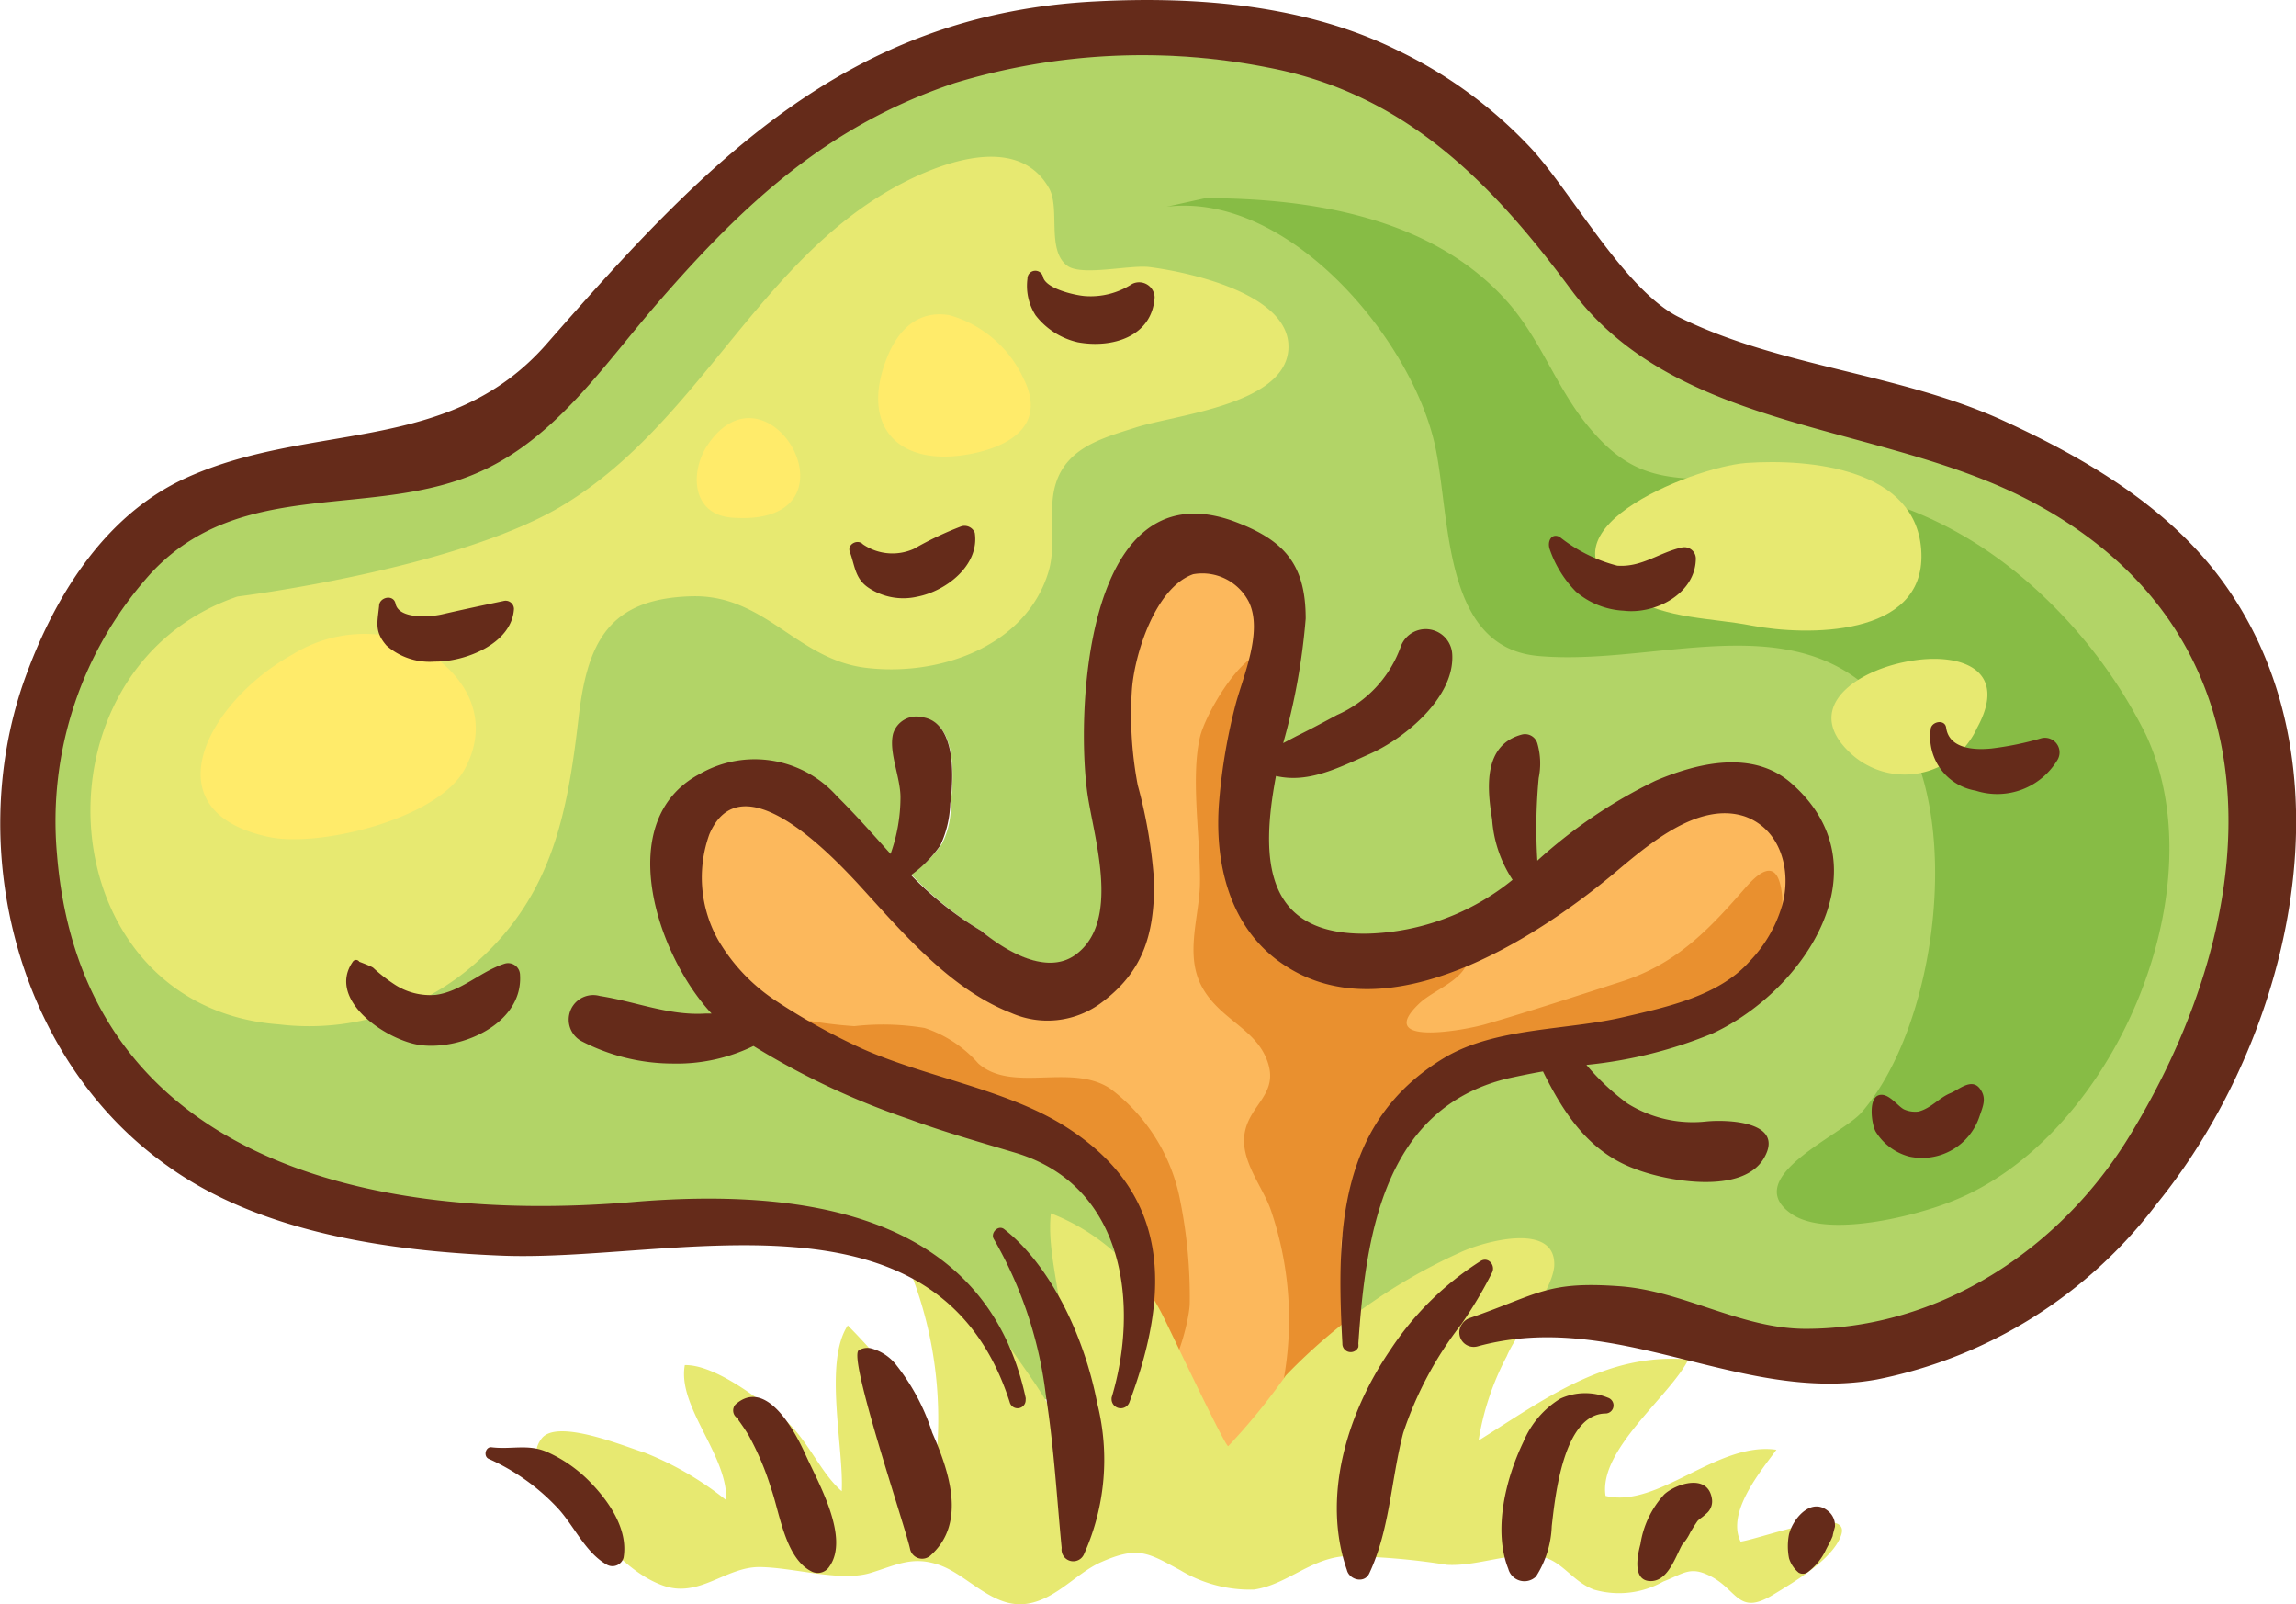<?xml version="1.0" encoding="UTF-8"?> <svg xmlns="http://www.w3.org/2000/svg" viewBox="0 0 101.99 71.24"> <defs> <style>.cls-1{fill:#b2d467;}.cls-2{fill:#fcb85c;}.cls-3{fill:#e9902f;}.cls-4{fill:#87bc45;}.cls-5{fill:#e7e971;}.cls-6{fill:#ffeb6a;}.cls-7{fill:#652b1a;}</style> </defs> <title>bush1</title> <g id="Layer_2" data-name="Layer 2"> <g id="Layer_1-2" data-name="Layer 1"> <path class="cls-1" d="M29.18,13.33c-.49.56-1,1.14-1.44,1.72-1.84,2.24-3.75,4.56-6.43,5.79a18.86,18.86,0,0,1-6,1.27c-3.06.31-6.23.63-8.69,3.26A16.5,16.5,0,0,0,2.43,37.93c1.1,13.68,14,15.73,21.6,15.73,1.32,0,2.69-.06,4.07-.18,1.19-.1,2.33-.15,3.39-.15,8,0,12.72,2.95,14,8.76l0,.18h.09l.92-.13h.1l0-.1a18,18,0,0,0-2.32-7,.21.21,0,0,1,0-.21.25.25,0,0,1,.2-.14.17.17,0,0,1,.1,0c1.85,1.42,3.45,4.41,4.07,7.63l0,.1.1,0,.69-.13h.08v-.08a.45.45,0,0,1,0-.1c1.29-4.27.48-9.53-4.32-11l-.85-.25c-1.29-.38-2.63-.78-3.92-1.26a36.48,36.48,0,0,1-7-3.24l-.34.13a7.54,7.54,0,0,1-2.77.66l-.41,0a8.79,8.79,0,0,1-4-1,1,1,0,0,1,.55-1.82l.21,0c.54.08,1.09.22,1.62.35a11.36,11.36,0,0,0,2.72.44h.64l.21,0-.14-.15c-1.6-1.71-3.06-4.95-2.62-7.56a3.88,3.88,0,0,1,2.09-2.93,4.78,4.78,0,0,1,6,1c.71.7,1.35,1.42,2,2.11l.4.45.12.13.05-.16a7.47,7.47,0,0,0,.43-2.56A6.27,6.27,0,0,0,40,34.22a3.82,3.82,0,0,1-.14-1.61.92.92,0,0,1,1-.68l.21,0c1.56.22,1.24,3.14,1.16,3.73l0,.31a3.61,3.61,0,0,1-.39,1.5,5.28,5.28,0,0,1-1.28,1.29l-.09.07.08.08a15.1,15.1,0,0,0,3.13,2.49,5.45,5.45,0,0,0,3.12,1.44,1.94,1.94,0,0,0,1.17-.37c1.76-1.27,1.2-4.07.79-6.12-.07-.34-.13-.65-.18-.93-.32-2-.46-8.37,1.95-11.2A3.4,3.4,0,0,1,53.1,23a5.07,5.07,0,0,1,1.62.29c2.34.8,3.16,1.86,3.22,4.22a17.86,17.86,0,0,1-.72,4c-.12.49-.24,1-.36,1.5l0,.22L57,33.1l.59-.31c.61-.3,1.21-.62,1.8-.94a5.41,5.41,0,0,0,2.87-3.05,1,1,0,0,1,1-.77,1.11,1.11,0,0,1,1.13,1.06c.1,1.81-2,3.6-3.56,4.3l-.22.1a8.19,8.19,0,0,1-3.23,1,3.14,3.14,0,0,1-.7-.07l-.1,0,0,.1c-.37,2-.64,4.39.56,5.84a4.18,4.18,0,0,0,3.39,1.26h.25a10.88,10.88,0,0,0,6.46-2.41l.09-.06L67.22,39a5.46,5.46,0,0,1-.89-2.64c-.26-1.57-.31-3.23,1.25-3.65l.12,0a.48.48,0,0,1,.45.34,3.1,3.1,0,0,1,.06,1.49A11.11,11.11,0,0,0,68.13,37c0,.43,0,.85,0,1.26v.22l.17-.14.57-.46a19.32,19.32,0,0,1,4.66-3.08,8.86,8.86,0,0,1,3.4-.82,3.77,3.77,0,0,1,2.57.9,4.93,4.93,0,0,1,1.81,4.53c-.35,2.48-2.51,5.12-5.26,6.4a19.42,19.42,0,0,1-5.6,1.4l-.2,0,.14.14.47.5a6.8,6.8,0,0,0,1.37,1.23,5.47,5.47,0,0,0,3,.84l.61,0,.56,0c.5,0,1.7.06,2,.61a.9.9,0,0,1-.13.9,2.86,2.86,0,0,1-2.51,1,9.87,9.87,0,0,1-3.06-.52c-2.08-.75-3.18-2.51-4.07-4.29l0-.07h-.07c-.53.09-1.05.19-1.57.31-5.28,1.27-6.35,6.45-6.71,11.85a1,1,0,0,1,0,.14l0,.13h.13l1.51,0a13.3,13.3,0,0,1,4-3.9A.25.25,0,0,1,66,56a.26.26,0,0,1,.21.13.3.3,0,0,1,0,.3,19.19,19.19,0,0,1-1.36,2.29l.09.05h0l.09.06a.58.58,0,0,1,.29-.22c.71-.24,1.26-.46,1.75-.65a8.33,8.33,0,0,1,3.61-.81c.37,0,.79,0,1.27.05a16.08,16.08,0,0,1,3.81.93,14.21,14.21,0,0,0,4.44,1,17.33,17.33,0,0,0,14.45-8.59c3.95-6.42,5.34-13.22,3.84-18.64a15.61,15.61,0,0,0-8.4-9.79,40.36,40.36,0,0,0-7.83-2.73c-4.65-1.27-9.46-2.59-12.43-6.58-3.28-4.43-7.19-8.69-13.5-9.84a32.25,32.25,0,0,0-5.82-.54,26.39,26.39,0,0,0-8.16,1.23C36.86,5.44,33.11,8.82,29.18,13.33Z"></path> <path class="cls-2" d="M78.78,35.15c-2.73-1.94-6,.73-8.07,2.5A21.31,21.31,0,0,1,61,42.54c-1.19.21-2.73.33-3.66-.5a6.07,6.07,0,0,1-1.65-2.42c-.75-2.57-.09-5.57.33-8.15.36-2.21,1.67-5.07-.5-6.77-1.76-1.38-4.17.53-5.18,2-1.56,2.31-.78,6.59-.43,9.17.32,2.4.61,5.43-1.32,7.15s-3.62.81-5.27-.66c-.46-.41-1-.65-1.48-1.09s-.55-.91-.93-1.25-1-.47-1.47-.83-.6-.77-1-1.09c-.71-.53-1.23-1.05-1.91-1.63s-1-1.26-2.1-1.44a4.81,4.81,0,0,0-2.63.41c-1.67.79-2.29,1.51-2.27,3.34a7.92,7.92,0,0,0,3.92,6.66A24.75,24.75,0,0,0,41,48.92c2,.52,4,.41,5.68,1.65,1.22.89,3,2.61,3.34,4.17l.5,2c.06,0,0-.14.15-.08.22,3.92-2.54,7.61,1.37,10.77a3.91,3.91,0,0,0,5.48-1.08,13.1,13.1,0,0,0,1.65-3.5A20.61,20.61,0,0,0,59.88,57c.11-2.64.48-5.11,2.18-7.24a8.43,8.43,0,0,1,6.17-3.32,27,27,0,0,0,7.57-1.66,7.76,7.76,0,0,0,4.1-4.5C80.67,38.42,80.56,36.41,78.78,35.15Z"></path> <path class="cls-3" d="M49.3,48.33c-1.75-1.13-4.33.22-5.84-1.1a5.45,5.45,0,0,0-2.39-1.58,11.22,11.22,0,0,0-3.12-.08A20.08,20.08,0,0,1,34.38,45a4.72,4.72,0,0,1-1-.27l1.87,1.87a34.46,34.46,0,0,0,3.23,1.77c1.16.4,2.25.93,3.42,1.29,2,.62,4.41.68,6.27,1.67s2.42,3.14,2.42,5.09c0,.87.05,1.72.08,2.58s-.24,2,.18,2.84c1.12.16,2-3.11,2-4a21.67,21.67,0,0,0-.42-4.5A8.11,8.11,0,0,0,49.3,48.33Z"></path> <path class="cls-3" d="M79.17,39.85c-.13-1.49-.71-1.48-1.6-.47C75.93,41.26,74.5,42.8,72,43.6c-2,.64-4,1.3-6,1.88-1,.29-5,1-2.93-.94.73-.68,2.39-1.13,2.16-2.42-3-.13-5.9,2.37-8.58-.52C54.28,39,55.16,33,56.3,30v-1.5a4,4,0,0,1-.15.48c-1.1.12-2.63,2.79-2.85,3.77-.43,1.87.06,4.71,0,6.63-.07,1.49-.68,3.13.14,4.53s2.35,1.78,2.86,3.22-.75,1.89-1,3.13.78,2.41,1.15,3.47a15,15,0,0,1,.38,8.43c-.34,1.16-1.38,2.95.63,2.51a3.75,3.75,0,0,0,2.49-3c.46-2.22-.5-4.3-.37-6.5a10.5,10.5,0,0,1,3.63-6.63c2.17-1.75,4.85-2,7.47-2.59,2.34-.51,5.15-.69,6.91-2.53A4.59,4.59,0,0,0,79.17,39.85Z"></path> <path class="cls-4" d="M95.89,34.14a10.55,10.55,0,0,0-.57-1.52A22,22,0,0,0,90.25,26c-4-3.54-8.34-4.71-13.57-4.71-2.84,0-4.29-.12-6.14-2.37-1.45-1.76-2.11-3.91-3.67-5.62-3.32-3.65-8.63-4.5-13.33-4.5l-1.72.38c5.44-.67,10.91,5.9,11.93,10.63.69,3.21.32,8.94,4.58,9.32,5.58.5,12.2-2.72,16,3,2.89,4.33,1.68,13.45-1.63,17.26-.84,1-5.44,2.9-3.13,4.51,1.59,1.11,5.59.09,7.25-.6C93.36,50.65,97.89,41.05,95.89,34.14Z"></path> <path class="cls-5" d="M30.72,26.48c3.25-.09,4.66,2.78,7.7,3.17,3.21.41,7.1-.89,8.14-4.21.41-1.3-.05-2.78.35-4,.52-1.59,2.11-2,3.52-2.45,1.75-.57,6.62-1,6.8-3.46s-4.42-3.45-6.17-3.67c-.84-.11-3,.41-3.64-.05-.95-.69-.31-2.54-.82-3.45-1.5-2.66-5.44-.92-7.38.26C33.46,12.11,30.8,19,24.92,22.49c-4.75,2.81-14.37,4-14.37,4-9.47,3.23-8.46,18.23,1.84,19a11.16,11.16,0,0,0,8.87-2.84c3.25-2.94,3.94-6.49,4.43-10.68C26.07,28.56,27,26.58,30.72,26.48Z"></path> <path class="cls-6" d="M13,29.06c-3.78,2.09-6.44,7-1,8.12,2.25.44,7.42-.81,8.63-3,1.58-2.87-.82-5.34-3.45-5.95A6.07,6.07,0,0,0,13,29.06Z"></path> <path class="cls-6" d="M31.83,19.26a3.88,3.88,0,0,0-.39.49c-.78,1.14-.77,3.11,1.1,3.24C38.23,23.39,34.59,16.39,31.83,19.26Z"></path> <path class="cls-6" d="M42.19,14c-1.09-.2-2.16.28-2.8,1.91-1.18,3,.48,4.84,3.66,4.26,1.91-.35,3.43-1.36,2.41-3.37A5.17,5.17,0,0,0,42.19,14Z"></path> <path class="cls-5" d="M77.81,27.78c2.41.46,7.68.54,7.54-3.22s-4.94-4.2-7.79-4c-2.43.19-9.9,3.18-5.16,5.94C74.07,27.5,76,27.43,77.81,27.78Z"></path> <path class="cls-5" d="M85,29.33c-2.4.35-4.92,2-2.92,4a3.53,3.53,0,0,0,5.74-1C89.23,29.77,87.17,29,85,29.33Z"></path> <path class="cls-5" d="M77.32,68.46c-.64-1.29.87-3.1,1.59-4.08C76.28,64,73.66,67,71.32,66.43,71,64.37,74.19,62,75,60.37c-3.66-.31-6.39,1.77-9.32,3.6a12,12,0,0,1,1.25-3.74c.46-1.1,2-2.82,2.11-4,.1-2-3.13-1.1-4.16-.62a25.12,25.12,0,0,0-7.76,5.47,28.07,28.07,0,0,1-2.56,3.14c-.11.09-2.65-5.3-2.88-5.74a9.33,9.33,0,0,0-5-4.6c-.17,1.54.38,3.3.48,4.86.12,1.74.11,3.47.13,5.22-.62-1.82-1.86-3.2-2.88-4.81a9.82,9.82,0,0,0-4.21-3.25,17.84,17.84,0,0,1,1.44,8.27c-.82-.86-1.27-2.22-2.08-3.19a28.24,28.24,0,0,0-1.9-2.12c-1.08,1.62-.17,5.45-.27,7.36-1-.86-1.54-2.42-2.73-3.34-1-.79-2.91-2.28-4.24-2.26-.34,1.85,1.91,4,1.84,6a14,14,0,0,0-3.62-2.11c-.88-.27-3.89-1.53-4.58-.63-.85,1.1.68,2.51,1.39,3.18,1.22,1.15,2.38,2.77,4,3.35s2.78-.84,4.31-.82,3.58.67,4.91.26c1.15-.35,1.86-.77,3.06-.35S44,71.3,45.39,71.24s2.36-1.35,3.5-1.86c1.67-.74,2.09-.43,3.54.35a6,6,0,0,0,3.27.86c1.44-.21,2.47-1.35,4-1.48a29.75,29.75,0,0,1,4.57.38c1.35.08,2.84-.59,4.12-.38,1,.17,1.43,1.11,2.41,1.48a4,4,0,0,0,3.09-.36c.86-.33,1.16-.68,2-.28,1.3.6,1.28,1.85,2.89.86.9-.55,2.62-1.55,3-2.62C82.28,66.78,78.33,68.3,77.32,68.46Z"></path> <path class="cls-7" d="M98.56,25.59c6.16,8.13,3.3,20.43-2.77,27.89a20.62,20.62,0,0,1-12.42,7.78c-6.1,1.1-11.54-3.17-17.74-1.47a.64.64,0,0,1-.68-1,.66.66,0,0,1,.34-.26c3.06-1.06,3.42-1.65,6.67-1.41,2.83.21,5.38,1.89,8.25,1.89,5.93,0,11.29-3.51,14.37-8.54,6.08-9.9,7-22.32-4.52-28.29-6.64-3.43-15.61-3-20.29-9.34C66.24,8.08,62.4,4.15,56.33,3a28.71,28.71,0,0,0-13.93.69C36.79,5.57,33.08,9,29.26,13.4c-2.39,2.74-4.51,6-7.9,7.53-4.79,2.18-10.61.19-14.64,4.51A16.41,16.41,0,0,0,2.53,37.92C3.62,51.51,16.47,54.36,28.09,53.38c7.45-.63,15.68.41,17.47,8.69a.29.29,0,0,1,0,.09.36.36,0,0,1-.71.1c-3.22-10-15-6.19-22.59-6.5-4.92-.2-10.69-1-14.84-4-6.55-4.63-9-13.9-6.37-21.47,1.27-3.6,3.46-7.29,7.07-9,5.62-2.63,11.8-1,16.19-6.05C31.22,7.36,37.54.61,48.7.06c4.48-.23,9.3.15,13.39,2.18a19.85,19.85,0,0,1,6,4.43c1.8,2,4.12,6.24,6.5,7.42,4.53,2.24,9.88,2.48,14.53,4.65C92.66,20.37,96.19,22.46,98.56,25.59Z"></path> <path class="cls-7" d="M90.69,32.78a.65.65,0,0,1,.72.94,3.12,3.12,0,0,1-3.65,1.39,2.42,2.42,0,0,1-2-2.7c0-.37.64-.5.69-.09.13.91,1.19,1,2,.92A13.63,13.63,0,0,0,90.69,32.78Z"></path> <path class="cls-7" d="M87.93,48.32c.34.43.16.79,0,1.26a2.69,2.69,0,0,1-3.12,1.78,2.5,2.5,0,0,1-1.48-1.09c-.18-.28-.35-1.43.09-1.62s.88.49,1.17.62a1.21,1.21,0,0,0,.63.09c.56-.14.91-.61,1.43-.82C87,48.4,87.56,47.87,87.93,48.32Z"></path> <path class="cls-7" d="M81.51,67.8s-.1.35-.1.41c-.11.27-.16.33-.31.63a2.62,2.62,0,0,1-.83,1,.38.38,0,0,1-.37,0,1.35,1.35,0,0,1-.43-.64,2.78,2.78,0,0,1,0-1.07c.19-.74,1.06-1.73,1.83-.94A.83.83,0,0,1,81.51,67.8Z"></path> <path class="cls-7" d="M79.57,34.78c4.23,3.7.63,9.18-3.47,11.1a19.73,19.73,0,0,1-5.63,1.41A10.54,10.54,0,0,0,72.29,49a5.48,5.48,0,0,0,3.52.8c.94-.09,3.51,0,2.54,1.64s-4.34,1-5.69.48c-2.07-.75-3.19-2.46-4.12-4.34-.53.09-1,.19-1.56.31-5.51,1.33-6.31,6.95-6.64,11.77a.76.76,0,0,1,0,.16.37.37,0,0,1-.71-.16c-.27-4.94-.19-9.84,4.52-12.68,2.28-1.37,5.49-1.22,8-1.82,1.9-.44,4.23-.94,5.58-2.48a6,6,0,0,0,1.42-2.43c.45-1.5,0-3.42-1.66-4-2.14-.69-4.44,1.41-5.92,2.64-3.38,2.79-9.87,7-14.47,4-2.49-1.6-3.18-4.57-2.94-7.36a25.12,25.12,0,0,1,.74-4.3c.34-1.24,1.19-3.17.59-4.47A2.32,2.32,0,0,0,53,25.5c-1.69.6-2.61,3.58-2.72,5.13a16.72,16.72,0,0,0,.26,4.24,21.89,21.89,0,0,1,.73,4.33c0,2.35-.51,4-2.43,5.39a4,4,0,0,1-3.93.39C42.14,43.9,40,41.3,38.06,39.19c-1.19-1.27-5.14-5.44-6.55-2.14a5.67,5.67,0,0,0,.39,4.69,8.19,8.19,0,0,0,2.47,2.64,28.33,28.33,0,0,0,3.93,2.19c2.81,1.25,6.27,1.78,8.87,3.36,4.9,3,4.82,7.47,3,12.34a.41.41,0,0,1-.79-.08.54.54,0,0,1,0-.13c1.22-4.05.62-9.38-4.25-10.86-1.6-.48-3.2-.93-4.77-1.51a33.9,33.9,0,0,1-6.89-3.24,7.76,7.76,0,0,1-3.57.78,8.85,8.85,0,0,1-4.08-1,1.09,1.09,0,0,1,.83-2c1.56.24,3.07.88,4.67.78l.29,0c-2.45-2.62-4.42-8.6-.51-10.65a4.89,4.89,0,0,1,6.08,1c.86.85,1.62,1.72,2.38,2.56A7.49,7.49,0,0,0,40,35.41c0-.9-.53-2-.33-2.82a1.08,1.08,0,0,1,1.3-.74c1.53.22,1.39,2.75,1.24,3.84a4.7,4.7,0,0,1-.44,1.85,5.42,5.42,0,0,1-1.3,1.32,15,15,0,0,0,3.12,2.48c1,.83,2.86,2,4.17,1.07,2-1.44.89-5,.57-7-.54-3.33-.27-14.57,6.37-12.3C57,23.94,58,25,58,27.47A28.94,28.94,0,0,1,57,33l.59-.31c.61-.3,1.21-.62,1.8-.94a5.24,5.24,0,0,0,2.82-3,1.18,1.18,0,0,1,2.3.31c.11,1.89-2.07,3.7-3.62,4.4s-2.81,1.32-4.21,1c-.69,3.66-.56,7.11,4.11,7a10.66,10.66,0,0,0,6.4-2.39,5.58,5.58,0,0,1-.91-2.69c-.23-1.41-.39-3.3,1.32-3.76a.57.57,0,0,1,.69.39,3.21,3.21,0,0,1,.06,1.54,23.7,23.7,0,0,0-.06,3.67,22.08,22.08,0,0,1,5.25-3.55C75.35,33.9,77.84,33.26,79.57,34.78Z"></path> <path class="cls-7" d="M75.52,67.44a1.21,1.21,0,0,0-.12.11h0l-.14.21-.17.28a2.26,2.26,0,0,1-.37.56c-.3.56-.62,1.56-1.33,1.61-.9.06-.66-1.12-.52-1.64a4.19,4.19,0,0,1,1.06-2.21c.53-.48,1.92-.93,2.11.17a.71.71,0,0,1-.26.7A2,2,0,0,1,75.52,67.44Z"></path> <path class="cls-7" d="M75.33,24.79c0,1.57-1.8,2.5-3.2,2.33A3.53,3.53,0,0,1,70,26.27a5,5,0,0,1-1.15-1.85c-.15-.4.09-.77.44-.57a6.81,6.81,0,0,0,2.55,1.27c1.1.08,1.86-.59,2.88-.81A.51.51,0,0,1,75.33,24.79Z"></path> <path class="cls-7" d="M71.43,62.07a.36.36,0,0,1-.09.7c-1.9,0-2.26,3.71-2.41,5a4.44,4.44,0,0,1-.7,2.24A.74.74,0,0,1,67,69.67c-.68-1.71-.12-4,.67-5.64a4.1,4.1,0,0,1,1.64-1.92A2.65,2.65,0,0,1,71.43,62.07Z"></path> <path class="cls-7" d="M65.77,56c.34-.21.67.19.51.51a18.75,18.75,0,0,1-1.37,2.3,16.09,16.09,0,0,0-2.58,4.83c-.54,2.07-.59,4.28-1.5,6.22-.22.49-.9.29-1-.14-1.1-3.16-.06-6.87,1.94-9.79A13.36,13.36,0,0,1,65.77,56Z"></path> <path class="cls-7" d="M50.29,12.61a.69.69,0,0,1,1,.59c-.11,1.75-1.88,2.28-3.41,2A3.29,3.29,0,0,1,46,14a2.42,2.42,0,0,1-.36-1.62.35.35,0,0,1,.69-.09c.11.53,1.43.83,1.89.86A3.39,3.39,0,0,0,50.29,12.61Z"></path> <path class="cls-7" d="M48.74,62.32A10.22,10.22,0,0,1,48.16,69a.52.52,0,0,1-1-.26c-.21-2.16-.34-4.48-.7-6.76a18.19,18.19,0,0,0-2.31-6.95c-.17-.26.18-.65.45-.45C46.59,56.13,48.14,59.2,48.74,62.32Z"></path> <path class="cls-7" d="M43.3,23.66c.22,1.45-1.29,2.6-2.57,2.84a2.78,2.78,0,0,1-2.12-.38c-.64-.41-.63-1-.86-1.61-.13-.34.35-.59.58-.34a2.32,2.32,0,0,0,2.27.2,14.69,14.69,0,0,1,2.11-1A.49.49,0,0,1,43.3,23.66Z"></path> <path class="cls-7" d="M41.41,63.62c.74,1.69,1.54,4-.06,5.44a.55.55,0,0,1-.92-.25c-.16-.85-2.79-8.57-2.28-8.85a.75.75,0,0,1,.52-.09,2.12,2.12,0,0,1,1.09.68A9.52,9.52,0,0,1,41.41,63.62Z"></path> <path class="cls-7" d="M35.77,64.57c.55,1.23,2,3.7,1.07,5a.61.61,0,0,1-.8.21c-1.16-.59-1.4-2.58-1.79-3.69a12.45,12.45,0,0,0-1-2.36c-.14-.23-.29-.45-.45-.67l0-.06a.4.4,0,0,1-.13-.63C34,61.18,35.27,63.46,35.77,64.57Z"></path> <path class="cls-7" d="M26.1,65.7c.88.87,1.82,2.16,1.6,3.47a.51.51,0,0,1-.75.31c-.94-.53-1.44-1.7-2.15-2.48a9.49,9.49,0,0,0-3.1-2.22c-.24-.12-.13-.55.14-.51.89.11,1.65-.17,2.51.23A6.18,6.18,0,0,1,26.1,65.7Z"></path> <path class="cls-7" d="M23.1,43.29c.14,2.18-2.62,3.36-4.43,3.12-1.49-.2-4.18-2-3-3.7a.17.17,0,0,1,.29,0s.54.2.62.27a7.13,7.13,0,0,0,.92.72,2.89,2.89,0,0,0,1.85.48c1.15-.15,2-1.05,3.08-1.39A.53.53,0,0,1,23.1,43.29Z"></path> <path class="cls-7" d="M22.36,26.69a.37.37,0,0,1,.47.35c-.09,1.56-2.2,2.36-3.52,2.34a2.9,2.9,0,0,1-2.14-.71c-.54-.62-.41-1-.33-1.76,0-.39.64-.54.73-.1.14.67,1.46.61,2.07.47C20.56,27.07,21.45,26.88,22.36,26.69Z"></path> </g> </g> </svg> 